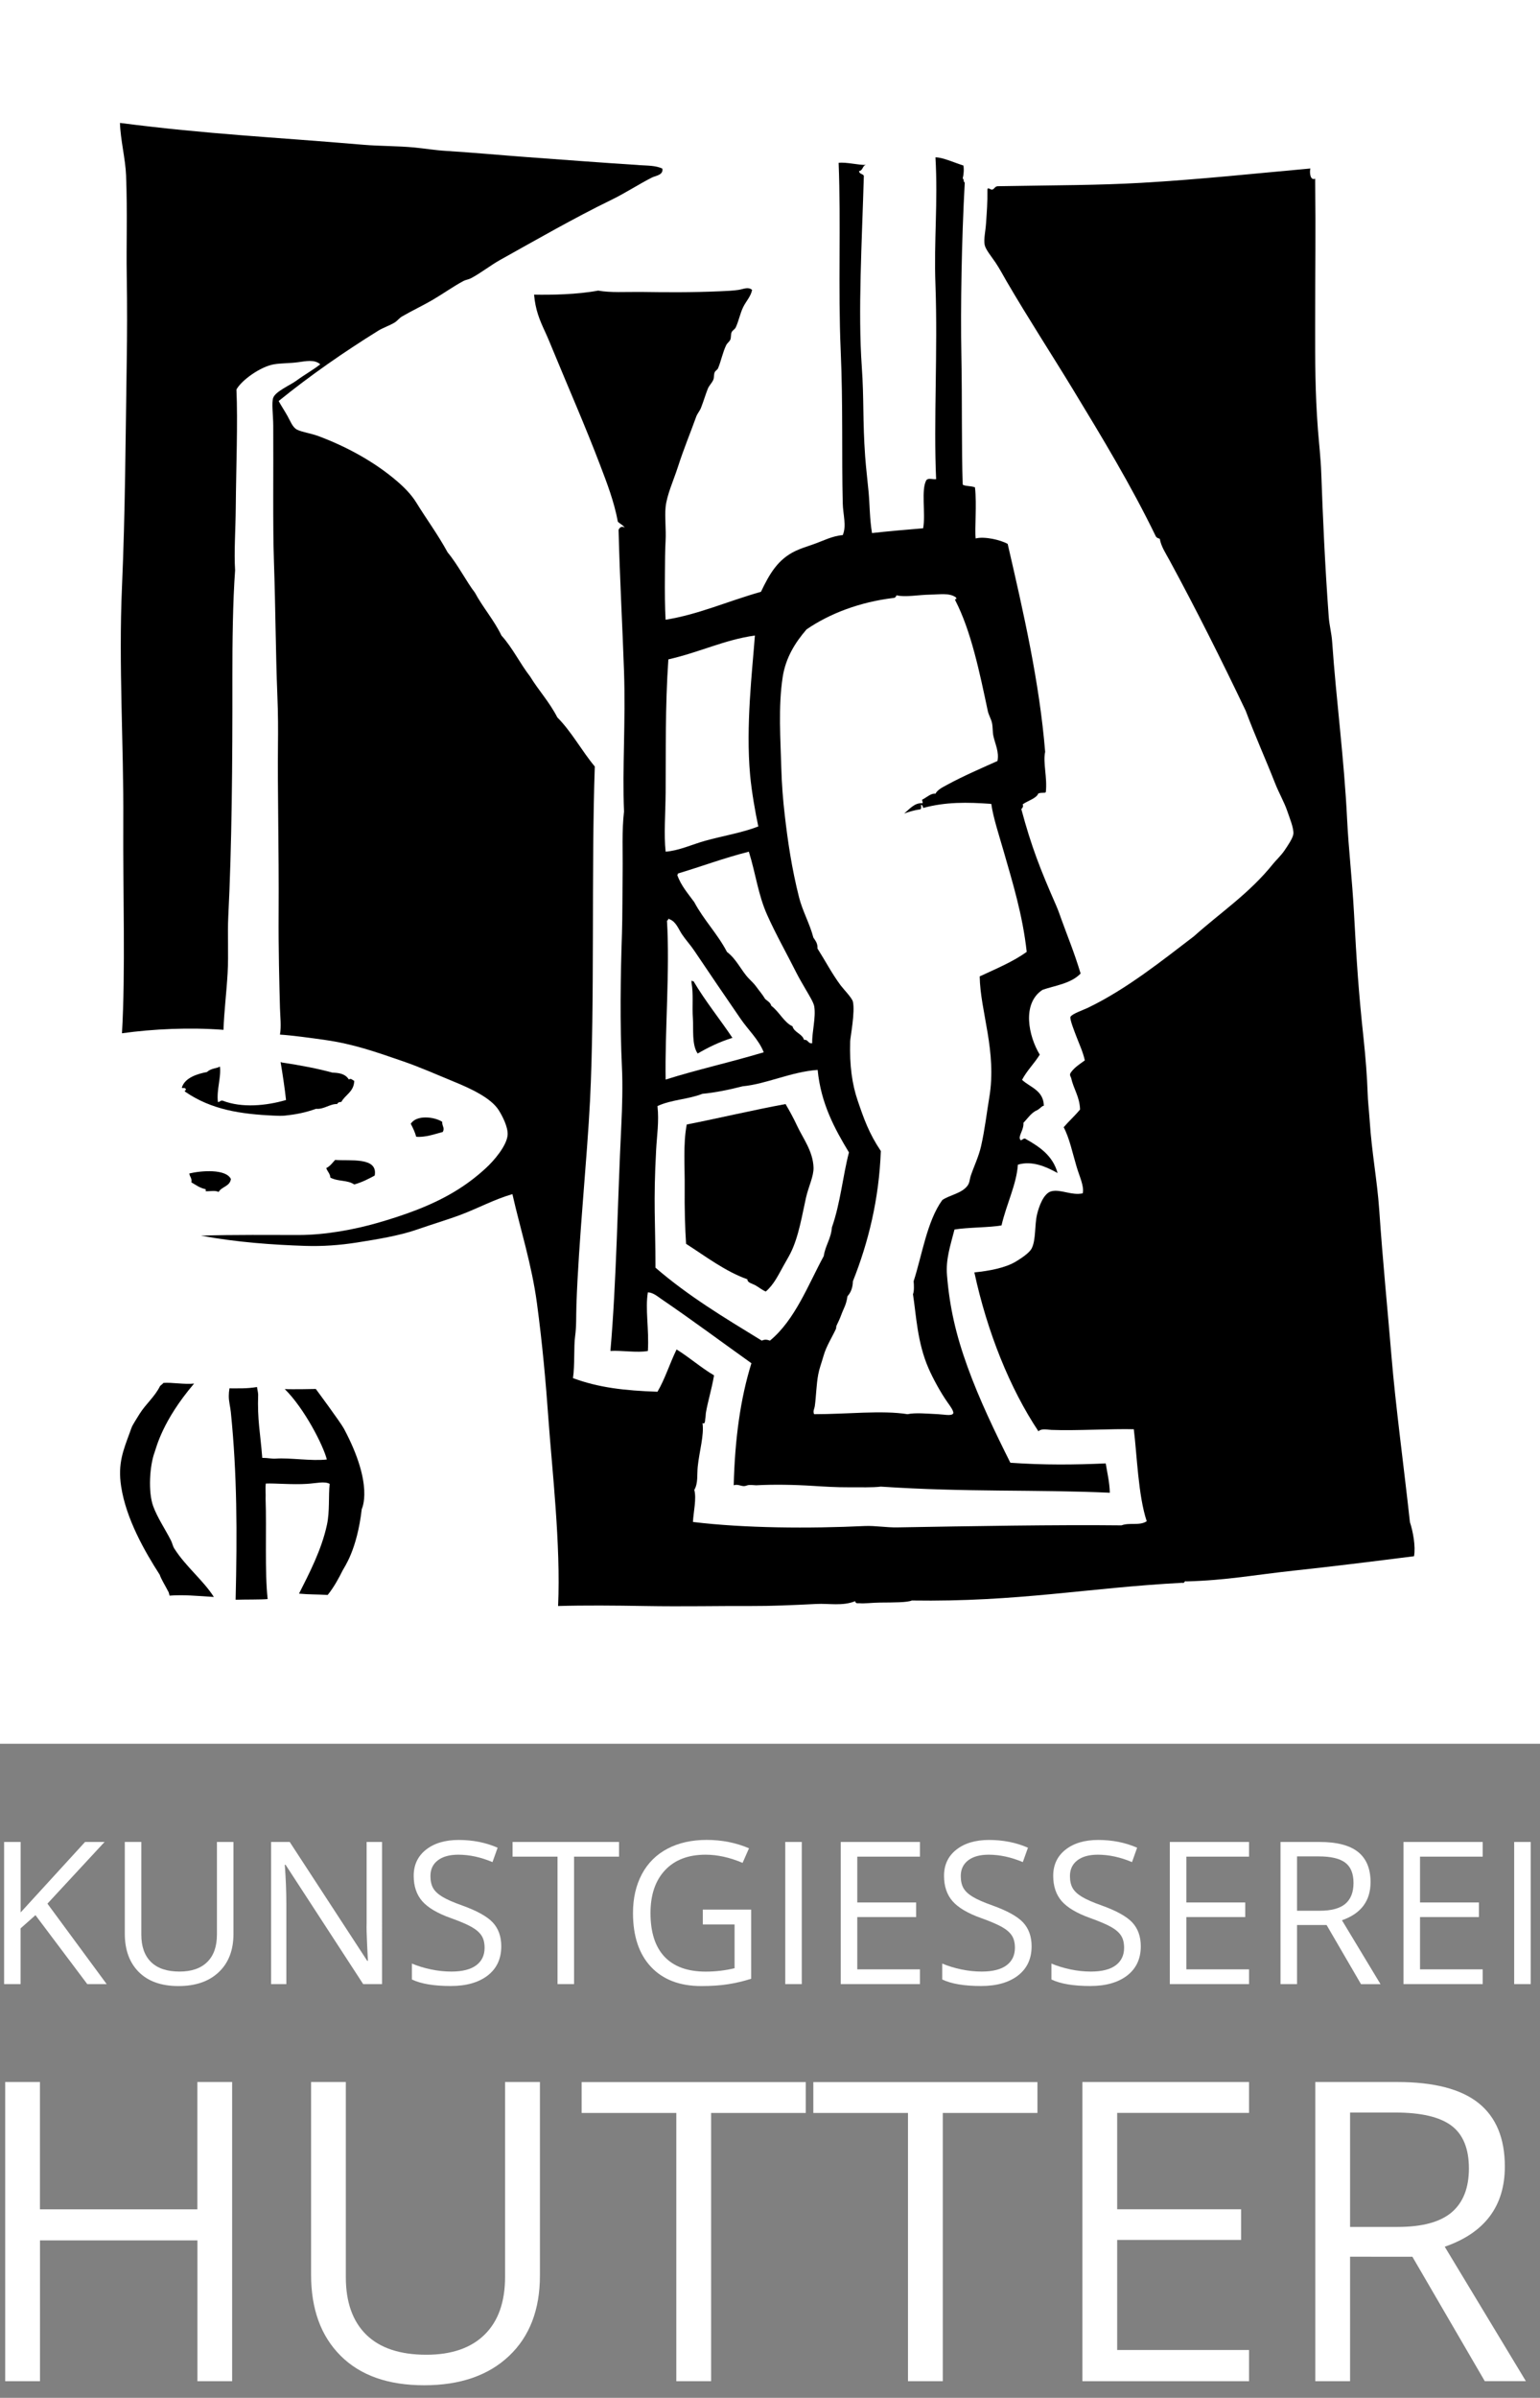 <?xml version="1.0" encoding="utf-8"?>
<!-- Generator: Adobe Illustrator 23.0.2, SVG Export Plug-In . SVG Version: 6.00 Build 0)  -->
<svg version="1.1" id="Ebene_1" xmlns="http://www.w3.org/2000/svg" xmlns:xlink="http://www.w3.org/1999/xlink" x="0px" y="0px"
	 viewBox="0 0 300 466.77" style="enable-background:new 0 0 300 466.77;" xml:space="preserve">
<rect x="0" y="0" width="300" height="466.77" fill="#808080" stroke="none"/>
<style type="text/css">
	.st0{fill-rule:evenodd;clip-rule:evenodd;fill:#FFFFFF;}
	.st1{fill-rule:evenodd;clip-rule:evenodd;}
	.st2{fill:#FFFFFF;}
</style>
<rect x="-9.71" y="-8.35" class="st0" width="311.9" height="347.79"/>
<g>
	<path class="st1" d="M134.71,190.88c0.11,0.07,0.22,0.14,0.4,0.14c2.26,3.84,5.31,7.61,7.57,11.01c-2.5,0.77-4.7,1.85-6.77,3.05
		c-1.18-1.69-0.79-4.84-0.93-6.77c-0.18-2.55,0.14-4.69-0.27-7.03C134.71,191.15,134.71,191.02,134.71,190.88z"/>
	<path class="st1" d="M86.13,218.36c0.02,1,0.54,1.16,0.13,1.99c-1.55,0.41-3.48,1.1-5.18,0.93c-0.26-0.94-0.65-1.74-1.06-2.52
		C81.13,216.98,84.58,217.38,86.13,218.36z"/>
	<path class="st1" d="M72.99,228.84c-1.06,0.57-2.42,1.3-3.98,1.73c-1.37-0.92-3.08-0.52-4.65-1.33c-0.06-0.82-0.59-1.18-0.8-1.86
		c0.75-0.36,1.19-1.02,1.73-1.59C68.07,226.05,73.69,225.13,72.99,228.84z"/>
	<path class="st1" d="M44.98,229.51c-0.19,1.45-1.8,1.47-2.39,2.52c-0.71-0.35-1.62-0.1-2.52-0.14c0-0.13,0-0.26,0-0.4
		c-1.15-0.22-1.91-0.83-2.79-1.33c0.15-0.86-0.34-1.08-0.4-1.73C39.21,227.87,44,227.5,44.98,229.51z"/>
	<path class="st1" d="M111.62,268.27c5,1.85,10.02,2.43,16.46,2.65c1.45-2.45,2.35-5.41,3.72-8.23c2.55,1.57,4.71,3.52,7.3,5.04
		c-0.5,2.89-1.2,5-1.59,7.3c-0.05,0.31-0.03,0.79-0.13,1.2c-0.04,0.15,0.03,1.13-0.53,0.79c0.35,2.32-0.62,5.46-0.93,8.5
		c-0.16,1.59,0.1,3.22-0.67,4.51c0.47,1.64-0.16,4.29-0.26,6.24c10.11,1.23,22.7,1.3,33.45,0.79c2.03-0.09,4.19,0.31,6.37,0.27
		c14.37-0.25,30.92-0.54,43.67-0.4c1.56-0.6,3.51,0.13,4.91-0.8c-1.67-4.98-1.91-13.06-2.52-17.91c-4.15-0.12-11.27,0.32-16.06,0.13
		c-0.85-0.04-1.91-0.32-2.52,0.27c-5.55-8.33-9.97-19.3-12.48-30.93c2.93-0.29,6.05-0.88,8.1-2.12c0.97-0.59,2.58-1.63,3.05-2.52
		c0.87-1.65,0.56-4.52,1.06-6.64c0.37-1.56,1.28-4.13,2.79-4.51c1.82-0.46,3.9,0.87,6.11,0.4c0.32-1.36-0.62-3.24-1.19-5.17
		c-0.8-2.67-1.38-5.55-2.52-7.7c1.02-1.19,2.19-2.23,3.19-3.45c-0.08-2.52-1.26-3.96-1.72-6.1c-0.15-0.42-0.43-0.68,0-1.2
		c0.69-0.94,1.7-1.57,2.65-2.26c-0.36-1.62-1.03-3.05-1.59-4.51c-0.39-1.02-1.42-3.58-1.2-3.98c0.32-0.58,2.41-1.29,3.32-1.72
		c7.59-3.63,14.7-9.36,20.71-13.94c5.29-4.72,10.78-8.33,15.4-14.07c0.6-0.75,1.55-1.61,2.26-2.65c0.64-0.94,1.62-2.39,1.72-3.18
		c0.14-1.08-0.74-3.17-1.19-4.51c-0.59-1.73-1.64-3.52-2.39-5.45c-1.93-4.9-3.85-9.1-5.71-14.07c-4.62-9.68-9.66-19.75-14.87-29.34
		c-0.7-1.29-1.61-2.64-1.86-4.12c-0.15-0.06-0.63-0.14-0.8-0.53c-4.81-9.91-10.37-19.09-16.19-28.67
		c-4.15-6.82-8.6-13.64-12.88-20.97c-0.61-1.05-1.31-2.38-2.12-3.59c-0.76-1.13-1.94-2.53-2.12-3.45c-0.22-1.1,0.17-2.7,0.26-4.12
		c0.15-2.23,0.31-4.02,0.27-6.64c0.05-0.59,0.62,0.08,0.93,0c0.49-0.12,0.46-0.59,1.06-0.66c12-0.21,19.34-0.17,28.01-0.66
		c11.33-0.65,22.35-1.84,32.92-2.79c-0.19,0.73-0.05,2.42,0.93,1.99c0.13,11.77,0,16.06,0,28.67c0,6.86-0.02,12.73,0.53,20.04
		c0.22,2.86,0.56,5.73,0.66,8.63c0.31,8.48,0.68,17.36,1.46,28.01c0.12,1.59,0.55,3.15,0.66,4.78c0.79,11.37,2.34,22.77,2.92,34.65
		c0.29,5.85,0.96,11.33,1.33,18.05c0.52,9.66,0.9,15.53,1.86,24.42c0.42,3.94,0.7,7.66,0.8,10.62c0.06,1.89,0.24,3.15,0.4,5.45
		c0.42,6.42,1.45,11.51,1.86,17.39c0.7,10.17,1.62,19.27,2.39,28.54c0.78,9.46,2.43,21.61,3.59,32.26c0.6,1.82,1.14,4.7,0.8,6.64
		c-8.36,1.06-16.21,2.03-23.23,2.78c-7.75,0.83-13.22,1.91-21.11,2.12c-0.52-0.17-0.27,0.44-0.8,0.27
		c-18.25,0.95-31.97,3.76-52.7,3.45c-0.86,0.39-3.57,0.38-6.11,0.4c-1.48,0.01-3.01,0.22-4.12,0.13c-0.26-0.02-0.71,0.14-0.8-0.4
		c-2.47,1-5.14,0.41-7.56,0.54c-4.53,0.23-8.88,0.42-12.74,0.4c-6.37-0.03-12.98,0.13-20.71,0c-5.72-0.1-11.81-0.15-16.86,0
		c0.54-11.94-1.2-26.81-1.86-36.11c-0.53-7.49-1.22-15.1-2.26-22.83c-1.01-7.54-3.26-14.5-4.78-21.24
		c-3.52,1.02-6.63,2.72-9.96,3.98c-2.56,0.97-5.55,1.85-8.63,2.92c-3.4,1.19-7.76,1.9-11.68,2.52c-3.35,0.53-6.74,0.77-10.09,0.66
		c-6.28-0.21-13.18-0.68-20.31-1.99c6.23-0.22,14.14-0.12,19.11-0.13c5.1-0.01,10.76-1.05,15.4-2.39c2.28-0.66,4.9-1.48,7.57-2.52
		c5.26-2.06,9.46-4.47,13.41-8.1c1.59-1.45,4.12-4.41,4.25-6.5c0.09-1.5-1.01-3.64-1.73-4.78c-1.52-2.41-5.49-4.23-8.76-5.57
		c-3.32-1.37-6.7-2.86-9.96-3.98c-5.4-1.86-9.59-3.33-15-4.11c-2.91-0.42-6.67-0.93-8.9-1.06c0.28-1.64,0.05-3.44,0-5.17
		c-0.12-4.54-0.31-11.42-0.26-18.59c0.07-12.45-0.23-24.06-0.13-32.66c0.03-2.88,0.04-5.79-0.13-9.95
		c-0.31-7.65-0.34-16.4-0.66-25.89c-0.23-6.73-0.08-17.74-0.13-26.28c-0.01-2.01-0.36-4.51,0-5.44c0.48-1.26,3.34-2.45,4.51-3.32
		c1.71-1.25,3.2-2.05,4.65-3.18c-1.13-1.01-2.87-0.6-4.38-0.4c-1.53,0.21-3.23,0.16-4.65,0.4c-2.59,0.44-6.3,3.07-7.3,4.91
		c0.29,6.32-0.07,15.26-0.13,22.83c-0.04,4.63-0.36,8.79-0.13,12.35c-0.44,6.05-0.54,13.89-0.53,20.97
		c0.03,16.51-0.11,32.72-0.8,46.46c-0.17,3.33,0.08,7.29-0.13,11.02c-0.22,3.85-0.7,7.57-0.8,11.01c-6.61-0.5-13.7-0.18-19.78,0.67
		c0.7-11.8,0.18-27.45,0.26-41.28c0.09-14.9-0.93-30.35-0.26-45.53c0.64-14.67,0.69-28.7,0.93-44.07c0.08-5.18,0.1-10.6,0-16.73
		c-0.1-5.72,0.15-12.15-0.13-19.38c-0.12-3.2-1.1-6.96-1.19-10.22c17.21,2.22,29.69,2.74,47.39,4.25c3.31,0.28,6.66,0.22,9.95,0.53
		c2.06,0.2,4.07,0.54,6.11,0.66c5.64,0.36,10.69,0.83,15.66,1.2c6.73,0.49,14.58,1.09,22.3,1.59c1.41,0.09,3,0.06,4.25,0.66
		c0.24,1.26-1.34,1.4-1.99,1.72c-2.45,1.23-5.23,3.05-7.97,4.38c-7.16,3.48-14.55,7.73-21.64,11.68c-1.94,1.08-3.74,2.55-5.71,3.58
		c-0.48,0.25-1,0.28-1.46,0.53c-2.01,1.09-3.87,2.42-5.84,3.58c-1.99,1.18-4.12,2.16-6.11,3.32c-0.55,0.32-0.9,0.86-1.46,1.19
		c-1.01,0.61-2.18,0.97-3.19,1.59c-6.67,4.14-13.35,8.78-19.38,13.68c0.46,0.84,1.08,1.77,1.73,2.92c0.53,0.93,0.97,2.2,1.86,2.65
		c0.93,0.47,2.71,0.73,3.98,1.19c5.5,2.02,11.04,5.03,15.4,8.76c1.52,1.3,2.86,2.65,3.85,4.25c1.96,3.19,4.15,6.12,6.1,9.69
		c2,2.39,3.73,5.81,5.31,7.83c1.58,2.93,3.71,5.32,5.18,8.36c2.15,2.37,3.6,5.43,5.57,7.96c1.66,2.72,3.73,4.91,5.31,7.97
		c2.8,2.82,4.74,6.5,7.3,9.56c-0.7,20.16,0.02,46.08-0.93,65.04c-0.56,11.23-2.25,27.56-2.65,39.82c-0.08,2.45,0.02,4.03-0.26,6.11
		C111.76,262.02,111.99,265.78,111.62,268.27z"/>
	<path class="st1" d="M198.29,226.72c-0.27,3.85-2.2,7.59-3.19,11.82c-2.21,0.42-6.58,0.37-9.16,0.8c-0.84,3.25-1.71,5.8-1.46,8.89
		c0.5,6.21,1.74,11.6,3.98,17.79c2.33,6.46,5.37,12.74,8.36,18.72c6.62,0.47,12.58,0.4,18.58,0.13c0.3,1.87,0.74,3.6,0.8,5.71
		c-14.48-0.66-27.79-0.07-44.6-1.19c-1.8,0.21-3.87,0.11-6.24,0.13c-2.34,0.02-5.04-0.15-6.77-0.26c-4.04-0.26-7.98-0.31-11.28-0.13
		c-1.69-0.15-1.59,0-2.12,0.13c-0.71,0.18-1.38-0.44-2.26-0.13c0.23-9.05,1.31-16.9,3.45-23.76c-5.74-4.09-11.57-8.43-17.52-12.48
		c-0.79-0.54-1.65-1.29-2.65-1.32c-0.55,3.24,0.25,7.09,0,11.41c-2.01,0.4-5.12-0.14-7.3,0c1.18-13.43,1.39-29.09,2.12-43.81
		c0.19-3.8,0.29-8.07,0.13-11.28c-0.41-8.68-0.28-17.83,0-26.15c0.11-3.3,0.08-8.15,0.13-12.08c0.05-4.01-0.17-7.83,0.27-11.68
		c-0.35-8.63,0.34-17.32,0-27.35c-0.28-8.29-0.83-18.1-1.06-27.48c0.19-0.51,0.74-0.84,1.19-0.4c-0.23-0.5-0.81-0.69-1.33-1.19
		c-0.73-3.95-2.12-7.52-3.45-11.01c-2.83-7.44-6.06-14.78-9.16-22.3c-0.5-1.21-1.02-2.49-1.59-3.72c-1.08-2.32-1.86-4.23-2.12-7.17
		c3.4,0.06,8.38-0.02,12.48-0.79c2.47,0.44,5.33,0.23,8.36,0.26c4.93,0.07,9.88,0.11,15.4-0.13c1.2-0.06,2.52-0.1,3.58-0.27
		c0.99-0.15,1.88-0.66,2.65,0c-0.23,1.26-1.16,2.19-1.72,3.32c-0.61,1.23-0.86,2.68-1.46,3.98c-0.17,0.37-0.63,0.57-0.8,0.93
		c-0.2,0.42-0.08,1.05-0.26,1.46c-0.17,0.38-0.62,0.69-0.8,1.06c-0.7,1.45-0.99,3.08-1.59,4.51c-0.14,0.32-0.52,0.46-0.66,0.79
		c-0.19,0.43-0.07,1-0.27,1.46c-0.25,0.6-0.81,1.11-1.06,1.72c-0.45,1.13-0.77,2.27-1.33,3.72c-0.23,0.61-0.72,1.13-0.93,1.72
		c-1.17,3.26-2.35,6.02-3.58,9.82c-0.84,2.6-2.16,5.45-2.39,7.83c-0.19,1.95,0.12,4.25,0,6.5c-0.11,1.94-0.11,4.2-0.13,6.5
		c-0.03,3.52-0.01,6.48,0.13,8.89c6.44-1.04,11.85-3.52,18.58-5.44c1.65-3.46,3.29-6.34,6.77-7.97c1.09-0.51,2.02-0.78,3.58-1.33
		c1.62-0.56,3.59-1.6,5.58-1.73c0.78-1.82,0.05-3.97,0-6.24c-0.22-8.98,0.07-19.07-0.4-29.73c-0.52-11.91,0.06-24.74-0.4-36.5
		c1.5-0.18,3.91,0.46,5.31,0.4c-0.69,0.15-0.56,1.12-1.33,1.19c0.01,0.61,0.73,0.51,0.93,0.93c-0.37,12.95-1.16,26.34-0.4,37.17
		c0.45,6.37,0.15,10.46,0.66,17.52c0.17,2.3,0.46,4.61,0.67,6.9c0.23,2.58,0.2,5.19,0.66,7.96c3.08-0.35,6.44-0.64,9.96-0.93
		c0.53-2.79-0.47-7.66,0.67-9.43c0.53-0.4,1-0.06,1.86-0.13c-0.51-11.21,0.34-24.98-0.13-37.83c-0.32-8.66,0.51-16.06,0-24.82
		c1.38-0.02,3.74,1.06,5.44,1.59c0.15,0.7,0.06,1.78-0.13,2.52c0.37,0.3,0.01,0.52,0.4,0.8c-0.61,11.07-0.84,24.28-0.66,33.71
		c0.17,8.78,0.02,18.09,0.26,25.09c0.54,0.35,1.55,0.2,2.39,0.53c0.38,3.45-0.09,8.03,0.13,9.95c1.66-0.45,4.83,0.26,6.24,1.06
		c3.11,13.45,6.2,26.98,7.3,40.48c-0.46,2.08,0.45,5.02,0.13,7.83c-0.12,0.25-0.77,0.02-1.46,0.27c-0.37,0.97-2.04,1.39-3.05,2.12
		c0.18,0.39,0,0.65-0.26,0.93c1.96,7.3,3.69,11.71,6.77,18.72c0.4,0.92,0.71,1.8,1.06,2.79c1.17,3.26,2.44,6.25,3.72,10.49
		c-1.9,2-5.18,2.37-7.43,3.18c-4.06,2.67-2.72,9.01-0.53,12.61c-1.06,1.72-2.49,3.08-3.45,4.91c1.61,1.48,4.17,2.03,4.25,5.04
		c-0.34-0.01-0.62,0.43-1.19,0.8c-1.26,0.51-1.92,1.62-2.79,2.52c0.11,1.33-0.98,2.48-0.67,3.19c0.24,0.62,0.65-0.49,1.19,0
		c2.69,1.51,5.17,3.23,6.11,6.5c0.18,0.16,0.01,0.05-0.13,0C203.78,227.12,201.04,225.88,198.29,226.72z M179.18,157.57
		c-1.15,0.14-2.09,0.47-3.05,0.79c1-0.79,2.04-2.17,3.58-1.99c0.12-0.47-0.34-0.68,0.13-0.8c0.7-0.38,1.6-1.21,2.39-1.06
		c0.41-0.8,1.43-1.27,2.26-1.73c3.12-1.71,7.31-3.51,9.82-4.64c0.36-1.8-0.47-3.33-0.8-4.91c-0.17-0.83-0.08-1.65-0.27-2.52
		c-0.16-0.75-0.63-1.49-0.8-2.26c-1.6-7.51-3.25-15.61-6.37-21.63c-0.03-0.46,0.49,0.02,0.13-0.54c-1.25-0.91-3.15-0.55-4.91-0.53
		c-2.36,0.03-4.97,0.56-6.64,0.13c-0.11,0.29-0.27,0.53-0.67,0.53c-6.44,0.78-12.33,3-16.86,6.11c-2.17,2.51-4.06,5.46-4.65,9.29
		c-0.89,5.8-0.41,12.25-0.27,17.65c0.09,3.26,0.34,6.34,0.67,9.16c0.59,5.15,1.37,10.44,2.79,16.06c0.69,2.72,2.06,5.05,2.79,7.83
		c0.38,0.6,0.86,1.09,0.8,2.13c1.61,2.54,2.76,4.8,4.51,7.17c0.58,0.77,2.22,2.44,2.39,3.18c0.46,1.98-0.51,6.95-0.53,7.7
		c-0.15,4.74,0.39,8.42,1.46,11.55c1.21,3.55,2.18,6.34,4.51,9.82c-0.34,9.34-2.43,17.81-5.44,25.35c-0.03,1.3-0.43,2.23-1.06,2.92
		c-0.25,1.74-0.74,2.33-1.19,3.58c-0.28,0.78-0.66,1.55-0.93,2.12c-0.11,0.22-0.04,0.47-0.13,0.67c-0.8,1.71-1.87,3.36-2.39,5.17
		c-0.49,1.69-0.84,2.52-1.06,3.72c-0.37,1.98-0.39,4.17-0.66,6.11c-0.09,0.6-0.42,1.01-0.13,1.59c6.38,0.01,13.19-0.8,18.19,0
		c1.53-0.33,3.8-0.1,5.97,0c1.1,0.05,2.6,0.4,2.92-0.13c0.23-0.39-0.74-1.67-1.06-2.12c-1.4-1.98-2.85-4.66-3.72-6.64
		c-2.23-5.07-2.42-10.48-3.05-14.47c0.25-0.53,0.2-1.82,0.13-2.52c1.62-4.98,2.61-11.72,5.58-15.8c1.39-0.99,3.76-1.26,4.91-2.79
		c0.45-0.6,0.4-1.22,0.66-2c0.62-1.82,1.52-3.65,1.99-5.71c0.73-3.21,1.12-6.62,1.59-9.42c1.53-9.04-1.75-16.73-1.86-23.62
		c3.17-1.48,6.46-2.83,9.16-4.78c-0.8-7.24-2.75-13.5-4.51-19.64c-0.82-2.86-2.05-6.59-2.39-9.16c-4.7-0.34-8.84-0.41-13.28,0.79
		c-0.05-0.31-0.14-0.57-0.4-0.66C179.42,157.01,179.56,157.55,179.18,157.57z M130.2,128.36c-0.64,9.29-0.47,18.04-0.53,25.88
		c-0.03,4.03-0.37,8.32,0,11.55c2.69-0.22,5.2-1.43,7.7-2.12c3.57-0.99,7.16-1.55,10.35-2.79c-0.57-2.68-1.29-6.71-1.59-9.96
		c-0.88-9.59,0.42-20.37,0.93-27.21C141.07,124.56,136.47,126.92,130.2,128.36z M132.06,170.04c-0.03,0.1,0,0.26-0.13,0.27
		c0.74,2.13,2.11,3.63,3.32,5.31c1.86,3.49,4.54,6.17,6.37,9.69c1.85,1.38,2.76,3.61,4.25,5.17c0.64,0.67,1,0.96,1.46,1.6
		c0.63,0.88,1.16,1.44,1.73,2.39c0.44,0.39,1.02,0.66,1.19,1.32c1.53,1.14,2.55,3.31,4.12,3.98c0.37,1.27,1.87,1.41,2.26,2.65
		c0.85-0.1,0.73,0.78,1.59,0.66c-0.06-2.19,0.75-5.02,0.4-7.16c-0.12-0.76-0.96-2.1-1.59-3.19c-0.64-1.11-1.35-2.3-1.86-3.31
		c-1.9-3.78-4.06-7.59-5.71-11.29c-1.78-3.97-2.2-7.89-3.58-12.34C140.96,167.04,136.75,168.64,132.06,170.04z M144.27,198.32
		c-3.06-4.45-6.08-8.88-9.03-13.27c-0.73-1.09-1.66-2.09-2.39-3.18c-0.69-1.04-1.15-2.44-2.39-2.92c-0.13,0-0.16-0.11-0.27-0.13
		c0.01,0.23-0.1,0.34-0.26,0.4c0.59,9.52-0.43,21.73-0.26,30.93c6.33-1.99,12.17-3.24,19.11-5.31
		C147.8,202.35,145.77,200.51,144.27,198.32z M144.67,211.46c-2.58,0.67-5.53,1.26-7.83,1.46c-2.88,1.13-6.01,1.11-8.76,2.39
		c0.33,3.04-0.12,5.8-0.26,8.5c-0.57,10.47-0.13,14.06-0.13,22.96c6.39,5.52,13.33,9.68,20.71,14.2c0.59-0.27,1.02-0.21,1.59,0
		c4.9-4.03,7.48-10.95,10.48-16.46c0.31-2.08,1.42-3.36,1.59-5.58c1.67-4.76,2.13-10.07,3.32-14.6c-2.77-4.58-5.46-9.5-6.1-16.06
		C154.05,208.65,149.32,211.02,144.67,211.46z"/>
	<path class="st1" d="M54.67,206.81c0.03-0.15,0.13-0.08,0.13,0c3.84,0.57,7.2,1.23,9.96,1.99c1.23,0.04,2.5,0.2,3.19,1.33
		c0.5-0.29,0.64,0.12,1.06,0.26c-0.06,2.15-1.74,2.69-2.52,4.12c-0.41-0.01-0.68,0.12-0.8,0.4c-1.43-0.04-2.59,1.08-4.11,0.93
		c-2.12,0.75-3.91,1.1-6.11,1.33c-0.71,0.07-1.43,0.03-2.12,0c-6.45-0.29-12.16-1.14-17.26-4.64c-0.26-0.31,0.03-0.15,0.13-0.4
		c-0.09-0.56-0.6-0.18-0.8-0.4c0.58-1.98,3.13-2.71,4.91-3.05c0.77-0.75,1.91-0.68,2.52-1.06c0.26,2.07-0.69,4.55-0.4,6.9
		c0.42,0.02,0.45-0.35,0.93-0.26c3.76,1.47,8.56,0.98,12.34-0.13C55.51,212.1,55,208.71,54.67,206.81z"/>
	<path class="st1" d="M149.18,251.41c-0.64-0.25-1.31-0.79-1.99-1.19c-0.61-0.35-1.63-0.51-1.59-1.19c-4.27-1.5-8.16-4.48-11.95-6.9
		c-0.2-3.06-0.31-6.86-0.27-11.02c0.04-3.98-0.33-8.41,0.4-12.21c6.3-1.24,12.97-2.83,19.25-3.98c0.78,1.32,1.56,2.75,2.26,4.25
		c1.11,2.39,3.08,4.9,3.19,8.1c0.05,1.71-0.95,3.62-1.46,5.84c-0.74,3.24-1.41,7.66-3.05,10.88c-0.4,0.79-0.9,1.6-1.33,2.39
		C151.59,248.26,150.74,250.07,149.18,251.41z"/>
	<path class="st1" d="M31.84,269.2c1.64-0.13,4.11,0.34,5.97,0.13c-6.22,7.3-7.35,12.47-7.7,13.4c-0.96,2.6-1.28,7.73-0.26,10.49
		c0.83,2.25,2.33,4.45,3.45,6.64c0.28,0.55,0.34,1.09,0.66,1.59c2.25,3.54,5.63,6.16,7.7,9.42c-3.24-0.21-5.99-0.47-8.63-0.26
		c-0.02-0.18-0.12-0.37-0.17-0.65c-0.86-1.65-1.47-2.57-1.74-3.41c-2.89-4.49-6.54-10.82-7.52-17.19c-0.69-4.5,0.43-7.06,1.73-10.62
		c0.12-0.34,0.25-0.73,0.4-1.07c0.14-0.32,1.14-1.93,1.43-2.39c1.24-1.99,2.97-3.35,4.01-5.45
		C31.47,269.49,31.49,269.61,31.84,269.2z"/>
	<path class="st1" d="M50.07,270c0.05,0.51,0.17,0.8,0.22,1.45c-0.17,5.07,0.41,7.32,0.8,12.35c1.23-0.01,1.79,0.2,2.65,0.14
		c2.7-0.2,6.92,0.51,9.93,0.17c-0.7-2.77-4.4-9.98-8.2-13.71c1.51,0.08,6.05-0.02,6.05-0.02s4.82,6.5,5.48,7.73
		c5.9,11.05,3.48,15.58,3.47,15.65c-0.92,7.97-3.38,11.26-3.72,11.94c-0.67,1.36-1.69,3.27-2.92,4.78
		c-2.08-0.13-3.72-0.08-5.58-0.26c1.95-3.86,4.39-8.51,5.44-13.4c0.57-2.63,0.27-5.6,0.53-7.97c-0.98-0.55-2.62-0.11-4.38,0
		c-2.88,0.19-6.29-0.14-8.06-0.06c-0.12,0.93,0.01,1.98-0.04,2.98c0.21,5.93-0.19,14.19,0.4,19.51c-1.25,0.12-4.36,0.07-6.24,0.13
		c0.31-12.98,0.29-24.47-0.93-36.5c-0.1-1.03-0.42-2.14-0.4-3.19c0.01-0.65,0.03-0.68,0.13-1.46C46.4,270.25,48.07,270.34,50.07,270
		z"/>
</g>
<g>
	<path class="st2" d="M20.78,386.23H17L6.91,372.81l-2.9,2.57v10.85H0.8v-27.67h3.22v13.72l12.55-13.72h3.8L9.24,370.57
		L20.78,386.23z"/>
	<path class="st2" d="M45.48,358.55v17.91c0,3.15-0.95,5.63-2.86,7.44s-4.52,2.71-7.85,2.71c-3.33,0-5.91-0.91-7.73-2.73
		c-1.82-1.82-2.73-4.32-2.73-7.5v-17.83h3.22v18.06c0,2.31,0.63,4.08,1.89,5.32c1.26,1.24,3.12,1.86,5.56,1.86
		c2.33,0,4.13-0.62,5.39-1.86c1.26-1.24,1.89-3.03,1.89-5.35v-18.02H45.48z"/>
	<path class="st2" d="M74.42,386.23h-3.67L55.63,363h-0.15c0.2,2.72,0.3,5.22,0.3,7.5v15.73h-2.97v-27.67h3.63l15.09,23.13h0.15
		c-0.03-0.34-0.08-1.43-0.17-3.28c-0.09-1.85-0.12-3.17-0.09-3.97v-15.88h3.01V386.23z"/>
	<path class="st2" d="M97.65,378.86c0,2.44-0.88,4.33-2.65,5.7c-1.77,1.36-4.16,2.04-7.19,2.04c-3.28,0-5.8-0.42-7.57-1.27v-3.1
		c1.14,0.48,2.37,0.86,3.71,1.14c1.34,0.28,2.66,0.42,3.97,0.42c2.15,0,3.76-0.41,4.85-1.22c1.09-0.81,1.63-1.95,1.63-3.4
		c0-0.96-0.19-1.75-0.58-2.36c-0.39-0.61-1.03-1.18-1.93-1.69c-0.9-0.52-2.27-1.1-4.12-1.76c-2.57-0.92-4.41-2.01-5.52-3.27
		c-1.1-1.26-1.66-2.91-1.66-4.94c0-2.13,0.8-3.83,2.4-5.09s3.72-1.89,6.36-1.89c2.75,0,5.28,0.5,7.59,1.51l-1,2.8
		c-2.28-0.96-4.5-1.44-6.66-1.44c-1.7,0-3.04,0.37-3.99,1.1c-0.96,0.73-1.44,1.75-1.44,3.05c0,0.96,0.18,1.75,0.53,2.36
		c0.35,0.61,0.95,1.17,1.79,1.68c0.84,0.51,2.12,1.08,3.85,1.69c2.9,1.04,4.9,2.15,5.99,3.33C97.1,375.43,97.65,376.97,97.65,378.86
		z"/>
	<path class="st2" d="M111.83,386.23h-3.22v-24.81h-8.76v-2.86h20.74v2.86h-8.76V386.23z"/>
	<path class="st2" d="M136.92,371.73h9.41v13.46c-1.46,0.47-2.95,0.82-4.47,1.06c-1.51,0.24-3.27,0.36-5.26,0.36
		c-4.19,0-7.45-1.25-9.79-3.74c-2.33-2.49-3.5-5.98-3.5-10.48c0-2.88,0.58-5.4,1.73-7.56c1.15-2.16,2.82-3.82,4.99-4.96
		c2.17-1.14,4.71-1.71,7.63-1.71c2.95,0,5.7,0.54,8.25,1.63l-1.25,2.84c-2.5-1.06-4.9-1.59-7.21-1.59c-3.37,0-6,1-7.89,3.01
		c-1.89,2.01-2.84,4.79-2.84,8.35c0,3.74,0.91,6.57,2.73,8.5s4.5,2.9,8.03,2.9c1.92,0,3.79-0.22,5.62-0.66v-8.52h-6.19V371.73z"/>
	<path class="st2" d="M152.97,386.23v-27.67h3.22v27.67H152.97z"/>
	<path class="st2" d="M179.21,386.23h-15.43v-27.67h15.43v2.86H167v8.92h11.47v2.84H167v10.18h12.21V386.23z"/>
	<path class="st2" d="M200.96,378.86c0,2.44-0.88,4.33-2.65,5.7c-1.77,1.36-4.16,2.04-7.19,2.04c-3.28,0-5.8-0.42-7.57-1.27v-3.1
		c1.14,0.48,2.37,0.86,3.71,1.14c1.34,0.28,2.66,0.42,3.97,0.42c2.15,0,3.76-0.41,4.85-1.22c1.08-0.81,1.63-1.95,1.63-3.4
		c0-0.96-0.19-1.75-0.58-2.36c-0.38-0.61-1.03-1.18-1.93-1.69s-2.27-1.1-4.12-1.76c-2.57-0.92-4.41-2.01-5.52-3.27
		c-1.1-1.26-1.66-2.91-1.66-4.94c0-2.13,0.8-3.83,2.4-5.09s3.72-1.89,6.36-1.89c2.75,0,5.28,0.5,7.59,1.51l-1,2.8
		c-2.28-0.96-4.5-1.44-6.66-1.44c-1.7,0-3.04,0.37-3.99,1.1s-1.44,1.75-1.44,3.05c0,0.96,0.18,1.75,0.53,2.36
		c0.35,0.61,0.95,1.17,1.79,1.68c0.84,0.51,2.12,1.08,3.85,1.69c2.9,1.04,4.9,2.15,5.99,3.33
		C200.41,375.43,200.96,376.97,200.96,378.86z"/>
	<path class="st2" d="M222.23,378.86c0,2.44-0.88,4.33-2.65,5.7c-1.77,1.36-4.16,2.04-7.19,2.04c-3.28,0-5.8-0.42-7.57-1.27v-3.1
		c1.14,0.48,2.37,0.86,3.71,1.14c1.34,0.28,2.66,0.42,3.97,0.42c2.15,0,3.76-0.41,4.85-1.22c1.08-0.81,1.63-1.95,1.63-3.4
		c0-0.96-0.19-1.75-0.58-2.36c-0.38-0.61-1.03-1.18-1.93-1.69s-2.27-1.1-4.12-1.76c-2.57-0.92-4.41-2.01-5.52-3.27
		c-1.1-1.26-1.66-2.91-1.66-4.94c0-2.13,0.8-3.83,2.4-5.09s3.72-1.89,6.36-1.89c2.75,0,5.28,0.5,7.59,1.51l-1,2.8
		c-2.28-0.96-4.5-1.44-6.66-1.44c-1.7,0-3.04,0.37-3.99,1.1s-1.44,1.75-1.44,3.05c0,0.96,0.18,1.75,0.53,2.36
		c0.35,0.61,0.95,1.17,1.79,1.68c0.84,0.51,2.12,1.08,3.85,1.69c2.9,1.04,4.9,2.15,5.99,3.33
		C221.68,375.43,222.23,376.97,222.23,378.86z"/>
	<path class="st2" d="M243.32,386.23h-15.43v-27.67h15.43v2.86h-12.21v8.92h11.47v2.84h-11.47v10.18h12.21V386.23z"/>
	<path class="st2" d="M252.67,374.72v11.51h-3.22v-27.67h7.59c3.39,0,5.9,0.65,7.52,1.95s2.43,3.26,2.43,5.87
		c0,3.66-1.86,6.13-5.57,7.42l7.51,12.44h-3.8l-6.7-11.51H252.67z M252.67,371.95h4.41c2.27,0,3.94-0.45,5-1.35
		c1.06-0.9,1.59-2.25,1.59-4.06c0-1.83-0.54-3.15-1.62-3.96c-1.08-0.81-2.81-1.21-5.2-1.21h-4.18V371.95z"/>
	<path class="st2" d="M288.84,386.23h-15.43v-27.67h15.43v2.86h-12.21v8.92h11.47v2.84h-11.47v10.18h12.21V386.23z"/>
	<path class="st2" d="M294.97,386.23v-27.67h3.22v27.67H294.97z"/>
</g>
<g>
	<path class="st2" d="M45.23,463.53h-6.77v-27.41H7.79v27.41H1.01v-58.24h6.77v24.78h30.67v-24.78h6.77V463.53z"/>
	<path class="st2" d="M105.18,405.29v37.68c0,6.64-2.01,11.86-6.02,15.65s-9.52,5.7-16.53,5.7s-12.44-1.91-16.27-5.74
		c-3.84-3.82-5.76-9.08-5.76-15.77v-37.52h6.77v38c0,4.86,1.33,8.59,3.98,11.19c2.66,2.6,6.56,3.9,11.71,3.9
		c4.91,0,8.7-1.31,11.35-3.92c2.66-2.62,3.98-6.37,3.98-11.25v-37.92H105.18z"/>
	<path class="st2" d="M138.52,463.53h-6.77v-52.22h-18.44v-6.01h43.66v6.01h-18.44V463.53z"/>
	<path class="st2" d="M183.65,463.53h-6.77v-52.22h-18.44v-6.01h43.66v6.01h-18.44V463.53z"/>
	<path class="st2" d="M243.32,463.53h-32.46v-58.24h32.46v6.01h-25.69v18.76h24.14v5.97h-24.14v21.43h25.69V463.53z"/>
	<path class="st2" d="M263,439.31v24.22h-6.77v-58.24h15.97c7.14,0,12.42,1.37,15.83,4.1s5.12,6.85,5.12,12.35
		c0,7.7-3.9,12.91-11.71,15.61l15.81,26.17h-8.01l-14.1-24.22H263z M263,433.5h9.28c4.78,0,8.29-0.95,10.52-2.85
		c2.23-1.9,3.35-4.75,3.35-8.54c0-3.85-1.14-6.63-3.41-8.33s-5.92-2.55-10.93-2.55H263V433.5z"/>
</g>
</svg>
